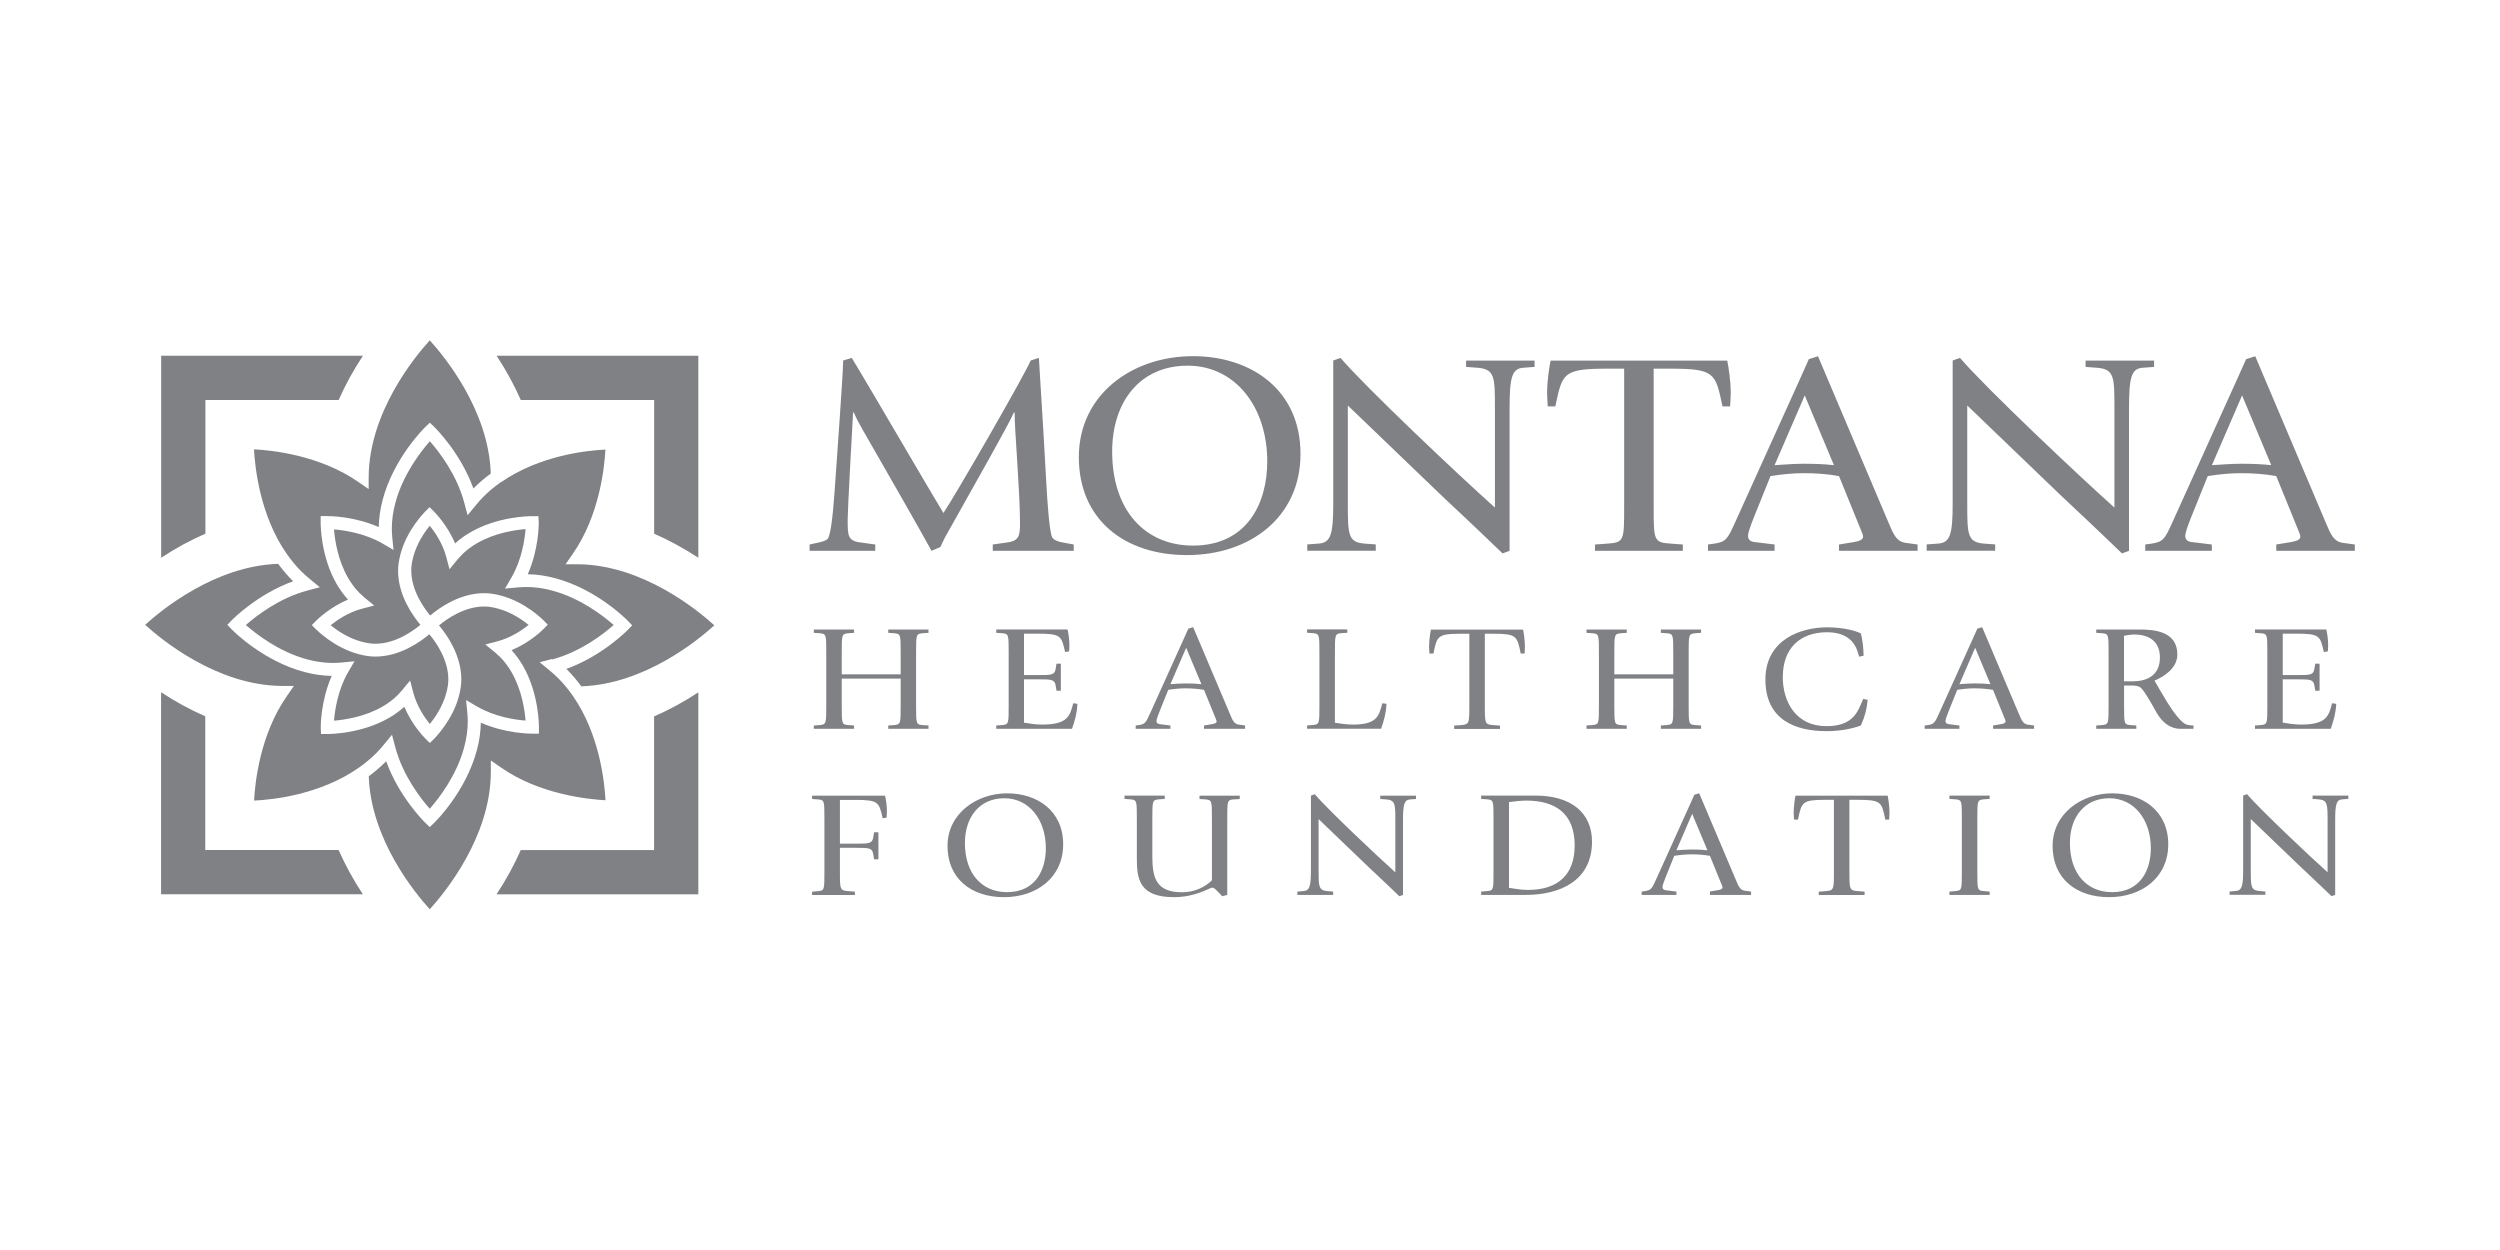 <?xml version="1.0" encoding="UTF-8"?><svg id="Layer_1" xmlns="http://www.w3.org/2000/svg" viewBox="0 0 300 150"><defs><style>.cls-1{fill:#808184;}</style></defs><path class="cls-1" d="M119.11,66.1h9.74v-.76l-1.14-.21c-.69-.1-1.26-.31-1.45-.66-.3-.52-.57-3.87-.72-6.82l-.34-5.98c-.27-4.57-.53-8.44-.53-8.72l-.99.31c-.72,1.76-9.25,16.54-10.47,18.3-1.18-1.9-9.86-16.81-11-18.61l-1.03.31c0,.93-.27,4.67-.42,7.02l-.61,8.72c-.23,3.15-.49,5.36-.87,5.71-.23.17-.61.31-1.18.42l-.95.21v.76h7.88v-.76l-1.52-.21c-1.79-.17-1.79-.76-1.79-2.8,0-1.07.53-10.86.65-12.84h.08c.3.69.65,1.35,1.03,2.01,2.63,4.57,7.46,13.01,8.3,14.6l1.06-.45c.19-.35.34-.76.53-1.11,3.77-6.75,7.65-13.53,8.3-15.05h.08c0,2.21.65,9.48.65,13.32,0,1.59-.15,2.15-1.79,2.32l-1.48.21v.76ZM152.07,55.37c0,5.05-2.44,10.1-8.91,10.1-5.75,0-9.7-4.22-9.7-11.28,0-5.99,3.35-10.31,9.06-10.31s9.55,4.95,9.55,11.49M156.06,54.47c0-7.68-5.9-11.73-12.9-11.73-7.35,0-13.7,4.64-13.7,12.11s5.44,11.76,12.98,11.76,13.62-4.53,13.62-12.14M182.78,44.13l1.37-.1v-.76h-8.22v.76l1.37.1c2.09.17,2.09,1.11,2.09,4.91v11.87c-4.15-3.7-15.37-14.29-18.53-17.96l-.87.31v17.06c0,3.74-.27,4.81-1.75,4.91l-1.37.1v.76h8.22v-.76l-1.37-.1c-1.98-.17-1.98-1.11-1.98-4.91v-11.66l11.42,10.97c3.96,3.7,6.32,5.99,7.15,6.78l.84-.31v-17.06c0-3.74.27-4.81,1.64-4.91M207.61,48.77c0-.14.08-1.07.08-1.52,0-1.59-.27-3.22-.42-3.98h-21.2c-.15.76-.42,2.39-.42,3.98,0,.45.08,1.38.08,1.52h.91c.84-4.01.91-4.53,6.28-4.53h1.98v16.47c0,4.22,0,4.39-2.09,4.53l-1.41.1v.76h10.54v-.76l-1.37-.1c-2.13-.14-2.13-.31-2.13-4.53v-16.47h1.98c5.37,0,5.44.52,6.28,4.53h.91ZM220.06,55.82c-1.22-.14-2.44-.17-3.65-.17-1.14,0-2.32.1-3.46.17l3.62-8.37,3.5,8.37ZM220.67,66.1h9.44v-.76l-1.52-.21c-.99-.17-1.37-.97-1.94-2.35l-8.49-20.03-1.1.35c-.3.66-.61,1.35-.91,2.04l-7.92,17.51c-.91,2.01-1.1,2.39-2.55,2.59l-.72.1v.76h7.99v-.76l-2.28-.28c-.42-.03-.91-.14-.91-.8,0-.28.31-1.21.76-2.32l1.94-4.81c1.33-.21,2.66-.35,4-.35,1.41,0,2.82.1,4.22.35l2.66,6.54c.08.24.23.48.23.73,0,.38-.49.55-1.18.66l-1.71.28v.76ZM257.12,44.13l1.37-.1v-.76h-8.22v.76l1.37.1c2.09.17,2.09,1.11,2.09,4.91v11.87c-4.15-3.7-15.38-14.29-18.53-17.96l-.88.31v17.06c0,3.74-.27,4.81-1.75,4.91l-1.37.1v.76h8.22v-.76l-1.37-.1c-1.98-.17-1.98-1.11-1.98-4.91v-11.66l11.42,10.97c3.96,3.7,6.32,5.99,7.15,6.78l.84-.31v-17.06c0-3.74.27-4.81,1.64-4.91M272.54,55.82c-1.22-.14-2.44-.17-3.65-.17-1.14,0-2.32.1-3.46.17l3.62-8.37,3.5,8.37ZM282.58,66.1v-.76l-1.52-.21c-.99-.17-1.37-.97-1.94-2.35l-8.49-20.03-1.1.35c-.3.66-.61,1.35-.91,2.04l-7.92,17.51c-.91,2.01-1.1,2.39-2.55,2.59l-.72.1v.76h7.99v-.76l-2.28-.28c-.42-.03-.91-.14-.91-.8,0-.28.31-1.21.76-2.32l1.94-4.81c1.33-.21,2.66-.35,4-.35,1.41,0,2.82.1,4.22.35l2.66,6.54c.08.24.23.48.23.73,0,.38-.49.55-1.18.66l-1.71.28v.76h9.44Z"/><path class="cls-1" d="M106.59,87.46h4.83v-.4l-.72-.05c-.77-.07-.77-.16-.77-2.37v-6.28c0-2.2,0-2.29.77-2.37l.72-.05v-.4h-4.83v.4l.71.05c.78.07.78.16.78,2.37v2.56h-7.07v-2.56c0-2.2,0-2.29.77-2.37l.71-.05v-.4h-4.83v.4l.71.05c.78.07.78.16.78,2.37v6.28c0,2.2,0,2.29-.78,2.37l-.71.05v.4h4.83v-.4l-.71-.05c-.77-.07-.77-.16-.77-2.37v-3.21h7.07v3.21c0,2.2,0,2.29-.78,2.37l-.71.05v.4ZM128.64,87.46c.34-.99.6-1.84.65-3l-.5-.07c-.4,1.48-.6,2.56-3.75,2.56-.71,0-1.45-.11-2.16-.23v-5.2h1.77c1.55,0,1.91.02,2.03.76l.1.61h.52v-3.25h-.52l-.1.61c-.12.74-.48.76-2.03.76h-1.77v-4.97h1.65c2.8,0,2.84.27,3.28,2.2l.48-.07c0-.16.04-.31.04-.72,0-.83-.14-1.52-.22-1.91h-8.56v.4l.72.05c.77.07.77.16.77,2.37v6.28c0,2.2,0,2.29-.77,2.37l-.72.05v.4h9.1ZM144.17,82.1c-.64-.07-1.27-.09-1.91-.09-.6,0-1.21.05-1.81.09l1.89-4.37,1.83,4.37ZM144.49,87.46h4.92v-.4l-.79-.11c-.52-.09-.72-.51-1.01-1.23l-4.43-10.46-.58.18c-.16.34-.32.7-.48,1.07l-4.13,9.14c-.48,1.05-.58,1.25-1.33,1.36l-.38.05v.4h4.17v-.4l-1.19-.15c-.22-.02-.48-.07-.48-.41,0-.15.16-.63.4-1.21l1.01-2.51c.7-.11,1.39-.18,2.09-.18.73,0,1.47.06,2.2.18l1.39,3.41c.04.13.12.25.12.38,0,.2-.26.29-.62.34l-.89.15v.4ZM165.73,87.46c.34-.99.59-1.84.65-3l-.5-.07c-.4,1.48-.59,2.56-3.53,2.56-.72,0-1.45-.11-2.16-.22v-8.38c0-2.2,0-2.29.77-2.37l.72-.05v-.4h-4.83v.4l.71.05c.77.07.77.16.77,2.37v6.28c0,2.2,0,2.29-.77,2.37l-.71.05v.4h8.88ZM182.95,78.42c0-.07.04-.56.04-.79,0-.83-.14-1.68-.22-2.08h-11.06c-.08.4-.22,1.25-.22,2.08,0,.23.04.72.04.79h.48c.44-2.09.48-2.37,3.28-2.37h1.03v8.6c0,2.2,0,2.29-1.09,2.37l-.73.05v.4h5.5v-.4l-.71-.05c-1.11-.07-1.11-.16-1.11-2.37v-8.6h1.03c2.8,0,2.84.27,3.28,2.37h.48ZM199.3,87.46h4.83v-.4l-.71-.05c-.78-.07-.78-.16-.78-2.37v-6.28c0-2.2,0-2.29.78-2.37l.71-.05v-.4h-4.83v.4l.71.05c.78.07.78.16.78,2.37v2.56h-7.07v-2.56c0-2.2,0-2.29.78-2.37l.71-.05v-.4h-4.83v.4l.72.05c.77.07.77.16.77,2.37v6.28c0,2.2,0,2.29-.77,2.37l-.72.05v.4h4.83v-.4l-.71-.05c-.78-.07-.78-.16-.78-2.37v-3.21h7.07v3.21c0,2.2,0,2.29-.78,2.37l-.71.05v.4ZM213.94,81.2c0-3.38,2.05-5.33,5.3-5.33s3.65,2.2,3.85,2.93l.54-.11c0-.9-.14-1.95-.32-2.67-.52-.29-2.03-.74-4.05-.74-3.14,0-7.41,1.45-7.41,6.27s3.57,6.19,7.37,6.19c1.93,0,3.54-.45,4.09-.69.48-1.08.7-1.93.81-3.07l-.54-.11c-.62,1.45-1.11,3.27-4.41,3.27-3.61,0-5.24-2.85-5.24-5.94M238.85,82.1c-.64-.07-1.27-.09-1.91-.09-.59,0-1.21.05-1.81.09l1.89-4.37,1.83,4.37ZM239.17,87.46h4.92v-.4l-.79-.11c-.51-.09-.71-.51-1.01-1.23l-4.43-10.46-.58.18c-.16.34-.32.7-.48,1.07l-4.13,9.14c-.48,1.05-.58,1.25-1.33,1.36l-.38.05v.4h4.17v-.4l-1.19-.15c-.22-.02-.48-.07-.48-.41,0-.15.16-.63.4-1.21l1.01-2.51c.69-.11,1.39-.18,2.08-.18.74,0,1.47.06,2.21.18l1.39,3.41c.04.13.12.25.12.38,0,.2-.26.29-.61.34l-.89.15v.4ZM256.01,81.76h-1.13v-5.47c.4-.07.81-.15,1.23-.15,1.55,0,3.08.65,3.08,2.76s-1.51,2.85-3.18,2.85M261.69,87.46h1.53v-.4c-.44,0-.79-.07-.99-.18-.5-.25-1.37-1.32-2.2-2.67-.54-.87-1.19-2.02-1.49-2.53,1.09-.47,2.74-1.46,2.74-3.14,0-2.74-2.66-3-4.55-3h-5.18v.4l.71.05c.77.07.77.16.77,2.37v6.28c0,2.2,0,2.29-.77,2.37l-.71.05v.4h4.81v-.4l-.72-.05c-.75-.07-.75-.16-.75-2.37v-2.38h.73c.42,0,.91,0,1.23.23.26.2.71.88,1.23,1.77l.79,1.39c.6.99,1.51,1.81,2.82,1.81M273.93,86.72v-5.2h1.77c1.55,0,1.91.02,2.03.76l.1.61h.52v-3.25h-.52l-.1.61c-.12.74-.48.76-2.03.76h-1.77v-4.97h1.65c2.8,0,2.84.27,3.28,2.2l.48-.07c0-.16.04-.31.04-.72,0-.83-.14-1.52-.22-1.91h-8.56v.4l.71.05c.77.07.77.16.77,2.37v6.28c0,2.2,0,2.29-.77,2.37l-.71.05v.4h9.09c.34-.99.6-1.84.66-3l-.5-.07c-.4,1.48-.59,2.56-3.75,2.56-.71,0-1.45-.11-2.16-.23"/><path class="cls-1" d="M106.39,98.11c0-.16.04-.31.04-.72,0-.83-.14-1.52-.22-1.91h-8.76v.4l.71.05c.77.07.77.16.77,2.37v6.28c0,2.2,0,2.29-.77,2.36l-.71.06v.4h5.14v-.4l-.71-.06c-1.09-.07-1.09-.16-1.09-2.36v-2.84h1.97c1.55,0,1.91.02,2.03.76l.1.62h.52v-3.25h-.52l-.1.61c-.12.74-.48.76-2.03.76h-1.97v-5.25h1.85c2.8,0,2.84.27,3.28,2.2l.48-.07ZM125.5,101.79c0,2.64-1.27,5.27-4.65,5.27-3,0-5.06-2.2-5.06-5.89,0-3.12,1.75-5.38,4.73-5.38s4.98,2.58,4.98,5.99M127.58,101.32c0-4.01-3.08-6.12-6.73-6.12s-7.15,2.42-7.15,6.32,2.84,6.14,6.77,6.14,7.11-2.36,7.11-6.34M148.06,95.93l.71-.05v-.4h-4.83v.4l.72.05c.77.07.77.16.77,2.37v7.33c-.3.32-1.53,1.44-3.6,1.44-3.08,0-3.55-1.72-3.55-4.3v-4.48c0-2.2,0-2.29.78-2.37l.71-.05v-.4h-4.83v.4l.71.05c.77.07.77.16.77,2.37v4.77c0,2.46.34,4.6,4.45,4.6,2.64,0,4.29-1.14,4.57-1.14.3,0,.46.25.73.51l.5.52.6-.16v-9.1c0-2.2,0-2.29.77-2.37M169.21,95.93l.71-.05v-.4h-4.29v.4l.72.05c1.09.09,1.09.58,1.09,2.56v6.19c-2.16-1.93-8.02-7.46-9.67-9.37l-.46.16v8.9c0,1.95-.14,2.51-.91,2.56l-.71.06v.4h4.29v-.4l-.72-.06c-1.03-.09-1.03-.58-1.03-2.56v-6.08l5.96,5.72c2.07,1.93,3.3,3.12,3.73,3.54l.44-.16v-8.9c0-1.95.14-2.51.86-2.56M188.96,101.45c0,3.52-2,5.34-5.62,5.34-.76,0-1.51-.13-2.26-.25v-10.29c.7-.09,1.39-.18,2.08-.18,3.53,0,5.8,1.59,5.8,5.38M191.04,101c0-3.5-2.54-5.53-6.79-5.53h-6.51v.4l.71.05c.77.07.77.16.77,2.37v6.28c0,2.2,0,2.29-.77,2.36l-.71.06v.4h5.32c4.15,0,7.98-1.7,7.98-6.39M204.89,102.03c-.64-.07-1.27-.09-1.91-.09-.6,0-1.21.06-1.81.09l1.89-4.37,1.83,4.37ZM205.21,107.39h4.92v-.4l-.79-.11c-.52-.09-.71-.5-1.01-1.23l-4.43-10.46-.58.18c-.16.34-.32.7-.48,1.07l-4.13,9.14c-.48,1.05-.58,1.25-1.33,1.35l-.38.06v.4h4.17v-.4l-1.19-.15c-.22-.02-.48-.07-.48-.42,0-.14.16-.63.4-1.21l1.01-2.51c.7-.11,1.39-.18,2.08-.18.73,0,1.47.05,2.2.18l1.39,3.41c.04.13.12.25.12.38,0,.2-.26.29-.62.34l-.89.15v.4ZM226.7,98.35c0-.07.04-.56.04-.79,0-.83-.14-1.68-.22-2.08h-11.06c-.08.4-.22,1.25-.22,2.08,0,.23.04.72.04.79h.48c.44-2.1.48-2.37,3.28-2.37h1.03v8.6c0,2.2,0,2.29-1.09,2.36l-.73.06v.4h5.5v-.4l-.71-.06c-1.11-.07-1.11-.16-1.11-2.36v-8.6h1.03c2.8,0,2.84.27,3.28,2.37h.48ZM233.93,107.39h4.83v-.4l-.71-.06c-.77-.07-.77-.16-.77-2.36v-6.28c0-2.2,0-2.29.77-2.37l.71-.05v-.4h-4.83v.4l.72.05c.77.07.77.16.77,2.37v6.28c0,2.2,0,2.29-.77,2.36l-.72.06v.4ZM258.1,101.79c0,2.64-1.27,5.27-4.65,5.27-3,0-5.06-2.2-5.06-5.89,0-3.12,1.75-5.38,4.73-5.38s4.98,2.58,4.98,5.99M260.19,101.32c0-4.01-3.08-6.12-6.73-6.12s-7.15,2.42-7.15,6.32,2.84,6.14,6.77,6.14,7.11-2.36,7.11-6.34M281.8,95.87v-.4h-4.29v.4l.71.05c1.09.09,1.09.58,1.09,2.56v6.19c-2.16-1.93-8.02-7.46-9.67-9.37l-.46.16v8.9c0,1.95-.14,2.51-.91,2.56l-.72.06v.4h4.29v-.4l-.72-.06c-1.03-.09-1.03-.58-1.03-2.56v-6.08l5.96,5.72c2.06,1.93,3.3,3.12,3.73,3.54l.44-.16v-8.9c0-1.95.14-2.51.85-2.56l.71-.05Z"/><path class="cls-1" d="M40.64,48c.79-1.8,1.77-3.58,2.91-5.31h-24.21v24.24c1.73-1.14,3.51-2.11,5.31-2.89v-16.04h16ZM58.89,56.8c-.25-7.59-5.57-14.04-7.32-15.96-1.77,1.95-7.26,8.59-7.33,16.36v1.49s-1.23-.85-1.23-.85c-4.61-3.22-10.45-3.82-12.53-3.92.11,2.1.7,7.92,3.92,12.53.56.8,1.13,1.49,1.73,2.09.34.34.7.66,1.07.96l1.18.97-1.47.39c-3.45.91-6.24,3.11-7.41,4.14,1.17,1.03,3.96,3.23,7.41,4.14,1.44.38,2.81.49,4.11.36l1.52-.15-.77,1.32c-1.24,2.14-1.59,4.58-1.69,5.81,1.24-.1,3.68-.45,5.82-1.69.7-.41,1.29-.85,1.8-1.36.19-.19.37-.39.54-.59l.97-1.18.39,1.48c.43,1.63,1.37,2.99,1.98,3.74.61-.75,1.56-2.12,1.98-3.74.17-.63.24-1.13.24-1.61,0-2.37-1.48-4.47-2.28-5.42-1.1.93-3.56,2.68-6.47,2.68-.62,0-1.25-.09-2.01-.29-2.89-.76-4.99-2.86-5.08-2.94l-.54-.55.54-.55c.07-.07,1.58-1.58,3.8-2.51-.49-.54-.94-1.15-1.34-1.83-1.97-3.39-1.94-7.27-1.94-7.43v-.76s.77,0,.77,0h0c.4,0,3.31.04,6.2,1.32.02-1.05.17-2.16.47-3.28,1.32-4.98,4.95-8.57,5.11-8.72l.55-.53.55.53c.14.14,3.14,3.1,4.68,7.37.04-.04.08-.09.13-.13.58-.58,1.23-1.13,1.96-1.67"/><path class="cls-1" d="M24.64,85.96c-1.8-.79-3.58-1.75-5.31-2.89v24.24h24.21c-1.14-1.73-2.11-3.51-2.91-5.31h-16v-16.04ZM63.45,75c-.75-.61-2.12-1.56-3.74-1.98-.63-.17-1.13-.24-1.61-.24-2.37,0-4.47,1.48-5.42,2.27.93,1.1,2.68,3.56,2.68,6.48,0,.61-.09,1.25-.29,2.01-.76,2.89-2.86,4.99-2.94,5.08l-.55.54-.55-.55c-.08-.07-1.58-1.58-2.51-3.8-.54.49-1.15.94-1.83,1.33-3.25,1.89-6.99,1.94-7.4,1.94h-.77l-.03-.77c0-.14-.02-3.17,1.32-6.2-1.06-.02-2.16-.17-3.28-.47-4.98-1.32-8.57-4.95-8.72-5.11l-.53-.55.53-.55c.14-.14,3.1-3.14,7.37-4.68-.04-.04-.09-.08-.13-.13-.58-.58-1.13-1.23-1.67-1.96-7.61.25-14.04,5.57-15.96,7.32,1.95,1.77,8.59,7.26,16.36,7.33h1.49s-.85,1.23-.85,1.23c-3.23,4.62-3.82,10.43-3.93,12.53,2.16-.1,7.89-.68,12.53-3.92.8-.56,1.48-1.13,2.09-1.73.34-.34.66-.7.96-1.07l.97-1.18.39,1.47c.91,3.46,3.11,6.25,4.14,7.41,1.03-1.17,3.23-3.96,4.14-7.41.28-1.05.42-2.08.42-3.05,0-.36-.02-.71-.05-1.06l-.15-1.52,1.32.77c2.14,1.25,4.58,1.6,5.82,1.69-.1-1.24-.45-3.68-1.69-5.82-.41-.7-.85-1.29-1.36-1.8-.19-.19-.39-.37-.59-.54l-1.19-.97,1.48-.39c1.62-.43,2.98-1.37,3.74-1.98"/><path class="cls-1" d="M66.23,79.14c3.46-.91,6.25-3.11,7.41-4.14-1.17-1.03-3.96-3.23-7.41-4.14-1.45-.39-2.8-.49-4.11-.37l-1.52.14.77-1.32c1.25-2.15,1.6-4.58,1.7-5.82-1.24.1-3.68.45-5.82,1.69-.7.41-1.29.85-1.8,1.36-.19.19-.37.39-.54.59l-.97,1.18-.39-1.48c-.43-1.63-1.37-2.99-1.98-3.74-.61.75-1.56,2.12-1.98,3.74-.17.63-.24,1.13-.24,1.61,0,2.38,1.48,4.47,2.27,5.42,1.1-.93,3.56-2.68,6.48-2.68.62,0,1.25.09,2.01.29,2.89.76,4.99,2.85,5.08,2.94l.54.55-.54.55c-.07.08-1.58,1.58-3.8,2.51.49.54.94,1.15,1.34,1.83,1.97,3.39,1.94,7.27,1.94,7.43v.76s-.77,0-.77,0h0c-.4,0-3.31-.04-6.2-1.32-.02,1.06-.17,2.16-.47,3.28-1.32,4.98-4.95,8.57-5.11,8.72l-.55.53-.55-.53c-.14-.14-3.14-3.1-4.68-7.37-.04.04-.08.09-.13.13-.59.58-1.23,1.13-1.96,1.67.25,7.59,5.57,14.04,7.32,15.96,1.77-1.95,7.26-8.59,7.33-16.36v-1.49s1.23.85,1.23.85c4.61,3.22,10.45,3.81,12.53,3.92-.11-2.1-.7-7.92-3.92-12.53-.56-.8-1.13-1.49-1.73-2.09-.34-.34-.7-.66-1.07-.97l-1.18-.97,1.47-.39ZM83.8,107.32v-24.24c-1.73,1.14-3.51,2.11-5.31,2.89v16.04h-16c-.79,1.8-1.77,3.58-2.91,5.31h24.22Z"/><path class="cls-1" d="M60.13,57.84c-.8.56-1.49,1.13-2.09,1.74-.34.34-.66.7-.96,1.07l-.97,1.18-.39-1.47c-.91-3.46-3.11-6.25-4.14-7.41-1.03,1.17-3.23,3.96-4.14,7.41-.28,1.07-.42,2.06-.42,3.05,0,.36.02.71.05,1.06l.15,1.52-1.32-.77c-2.14-1.24-4.58-1.59-5.82-1.69.1,1.24.45,3.68,1.69,5.82.41.7.85,1.29,1.36,1.8.19.19.39.37.59.54l1.18.97-1.48.39c-1.63.43-2.99,1.37-3.74,1.98.75.61,2.12,1.56,3.74,1.98.62.16,1.13.24,1.61.24,2.38,0,4.47-1.48,5.42-2.27-.93-1.1-2.68-3.56-2.68-6.48,0-.61.09-1.25.29-2.01.76-2.89,2.86-4.99,2.94-5.08l.55-.55.55.55c.07.07,1.58,1.58,2.51,3.8.54-.49,1.15-.94,1.83-1.33,3.25-1.89,6.98-1.94,7.4-1.94h.77l.04.77c0,.14.02,3.17-1.32,6.2,1.05.01,2.16.17,3.28.47,4.98,1.32,8.57,4.95,8.72,5.11l.53.55-.53.55c-.14.14-3.1,3.14-7.37,4.68.04.04.09.08.13.13.58.58,1.13,1.23,1.67,1.96,7.59-.25,14.04-5.57,15.96-7.32-1.95-1.78-8.59-7.26-16.36-7.33h-1.49s.85-1.23.85-1.23c3.23-4.62,3.82-10.44,3.93-12.53-2.16.1-7.89.68-12.53,3.92M78.49,64.04c1.8.79,3.58,1.76,5.31,2.89v-24.24h-24.21c1.14,1.73,2.11,3.51,2.91,5.31h16v16.04Z"/></svg>